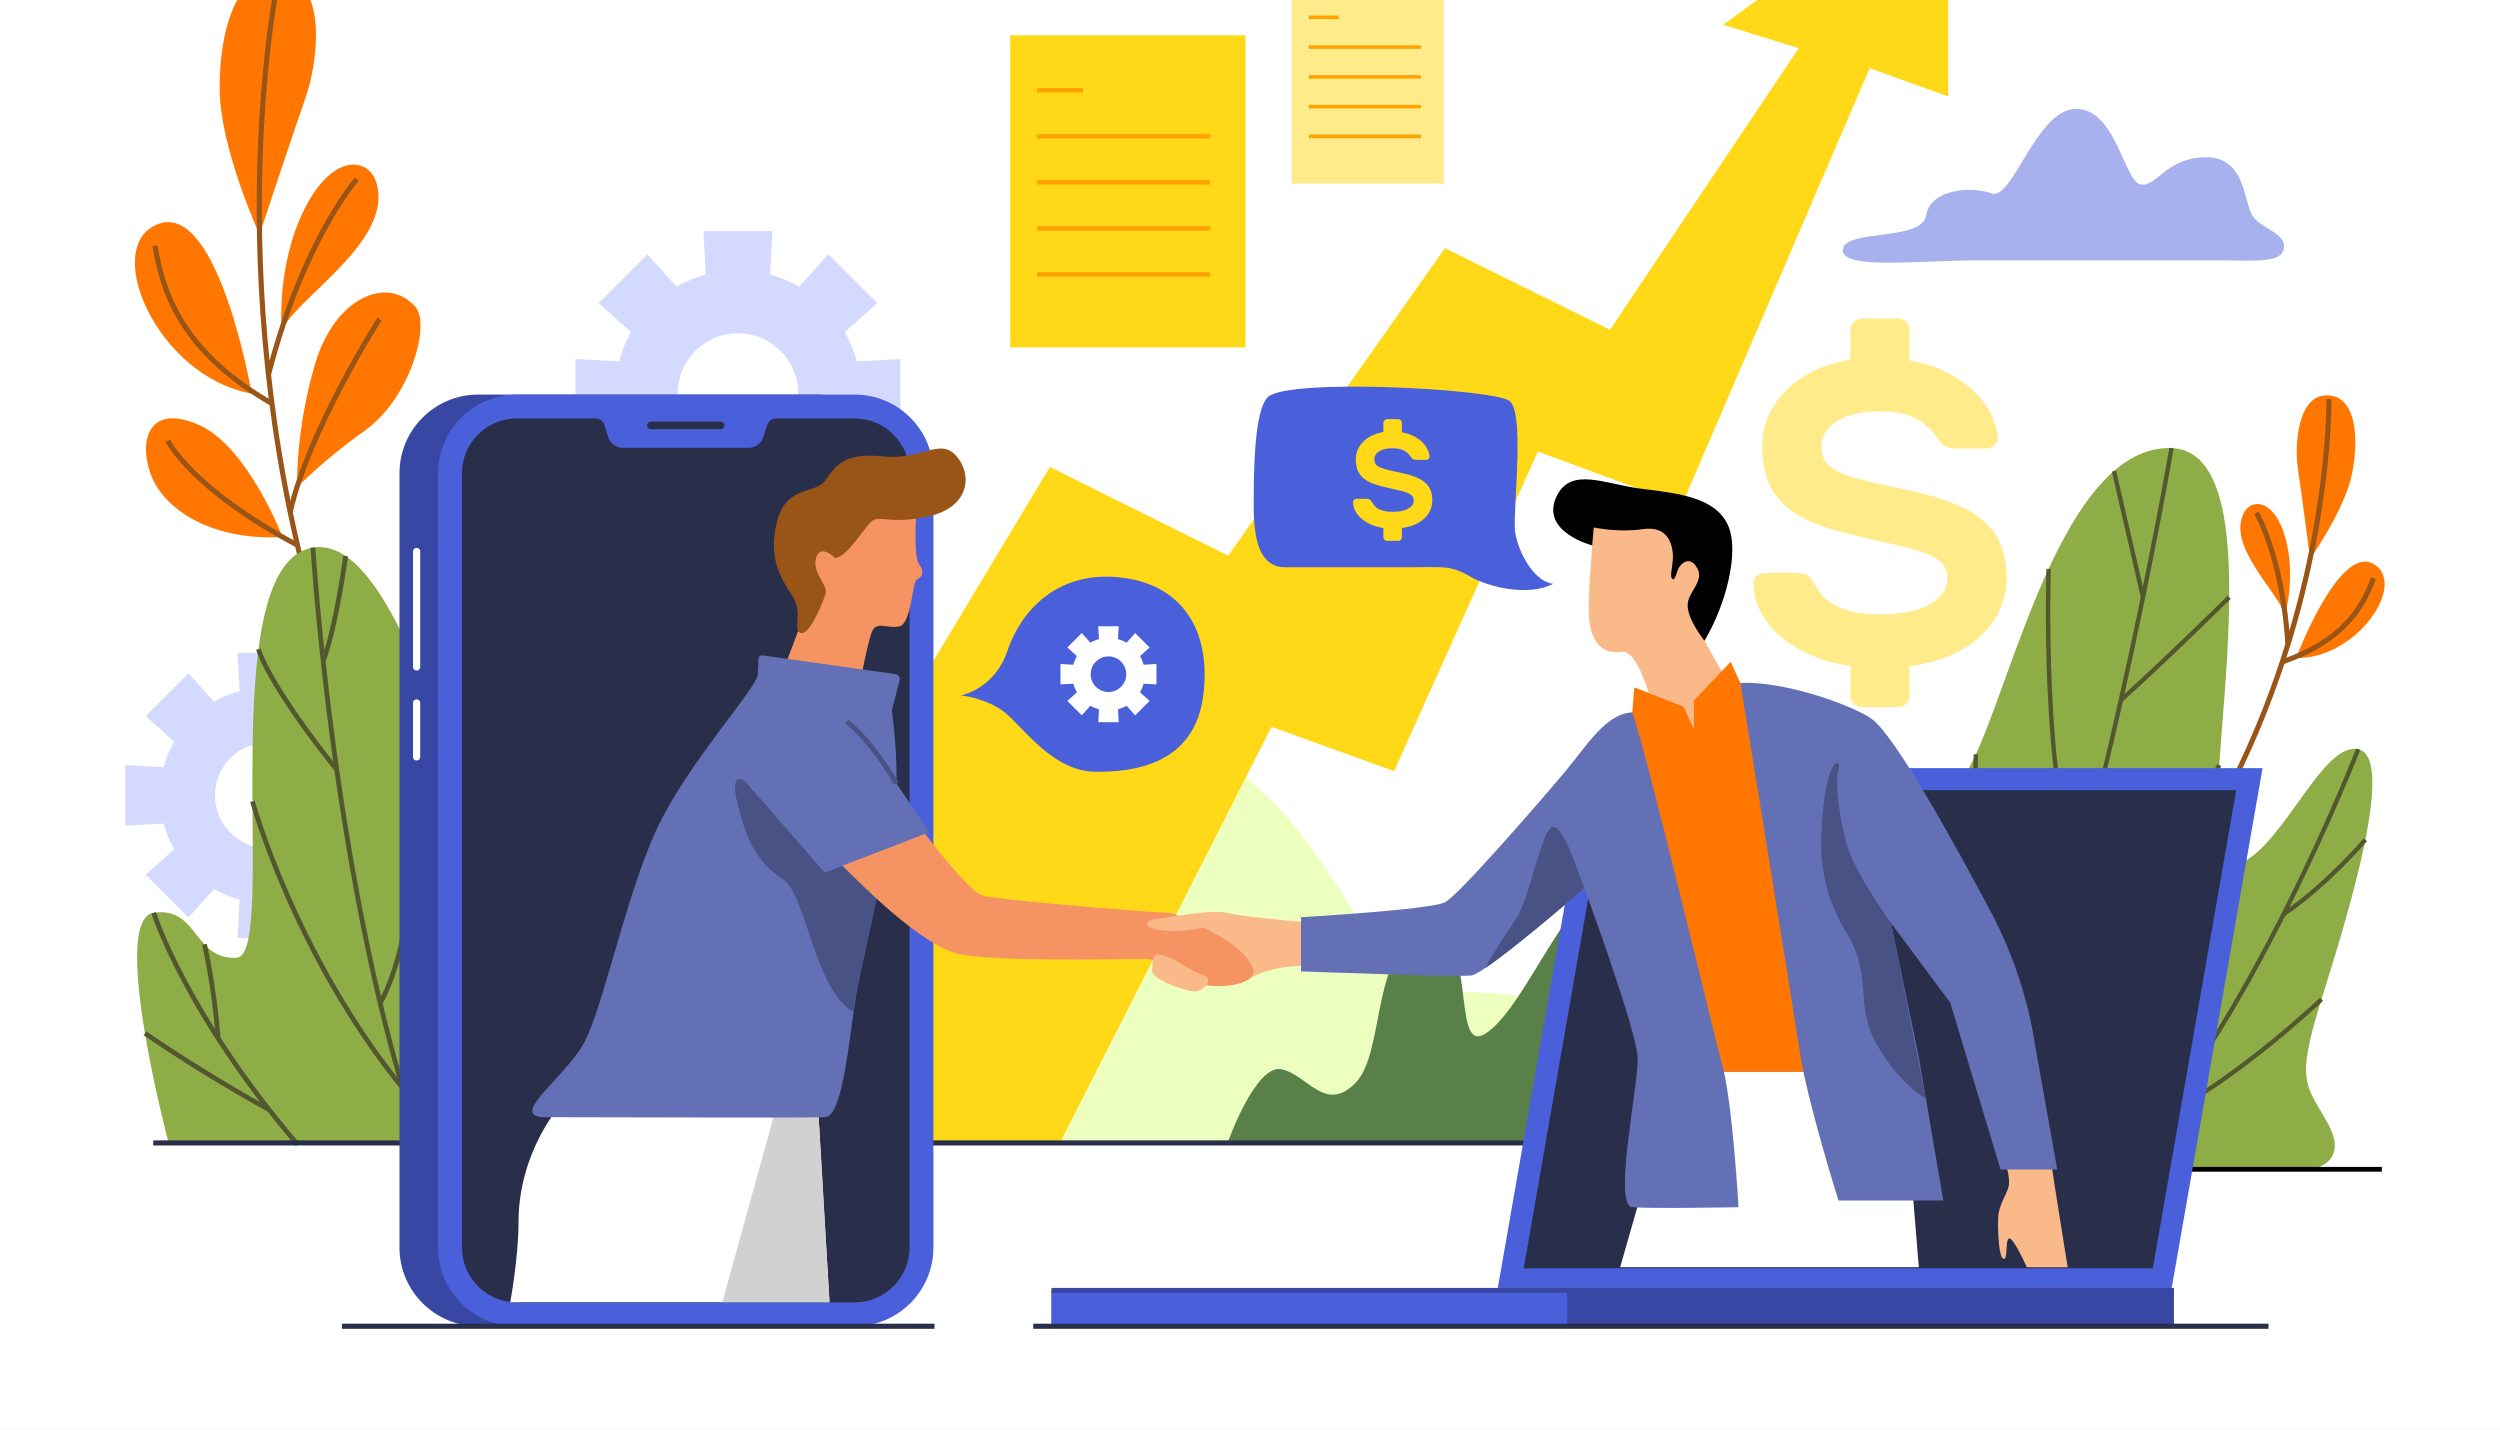 <?xml version="1.0" encoding="utf-8"?>
<svg xmlns="http://www.w3.org/2000/svg" version="1.1" width="764" height="437" viewBox="0 0 764 437"><rect x="0" y="0" width="764" height="437" fill="#808080" stroke="none"/><svg xmlns:xlink="http://www.w3.org/1999/xlink" version="1.1" x="0" y="-204" viewBox="0 0 500 500" style="enable-background:new 0 0 500 500;" xml:space="preserve" width="764" height="764">
<g id="BACKGROUND">
	<rect style="fill:#FFFFFF;" width="500" height="500"/>
</g>
<g id="OBJECTS">
	<g>
		<g>
			<rect x="202.05" y="140.567" style="fill:#FFD817;" width="47.051" height="62.427"/>
			
				<line style="fill:none;stroke:#FFA200;stroke-width:0.879;stroke-miterlimit:10;" x1="207.381" y1="151.551" x2="216.606" y2="151.551"/>
			
				<line style="fill:none;stroke:#FFA200;stroke-width:0.879;stroke-miterlimit:10;" x1="207.381" y1="160.761" x2="242.028" y2="160.761"/>
			
				<line style="fill:none;stroke:#FFA200;stroke-width:0.879;stroke-miterlimit:10;" x1="207.381" y1="169.971" x2="242.028" y2="169.971"/>
			
				<line style="fill:none;stroke:#FFA200;stroke-width:0.879;stroke-miterlimit:10;" x1="207.381" y1="179.181" x2="242.028" y2="179.181"/>
			
				<line style="fill:none;stroke:#FFA200;stroke-width:0.879;stroke-miterlimit:10;" x1="207.381" y1="188.391" x2="242.028" y2="188.391"/>
		</g>
		<g>
			<path style="fill:#FF7700;" d="M51.904,180.425c0,0,6.557-19.829,9.179-27.302c2.622-7.473,4.398-22.915-4.605-24.643     c-9.002-1.728-12.643,10.98-12.551,22.878C44.02,163.221,51.904,180.425,51.904,180.425z"/>
			<path style="fill:#FF7700;" d="M50.337,212.216c0,0-6.531-38.03-18.466-33.981C19.935,182.283,31.272,208.855,50.337,212.216z"/>
			<path style="fill:#FF7700;" d="M56.319,199.388c0,0-1.083-12.936,4.649-24.225c5.732-11.289,12.92-10.118,14.363-4.972     C78.484,181.437,60.696,192.07,56.319,199.388z"/>
			<path style="fill:#FF7700;" d="M59.425,230.956c0,0-0.405-11.151,3.584-24.641c3.989-13.49,14.616-17.796,20.128-11.368     c2.932,3.418-0.92,18.141-10.357,24.826C64.852,225.39,59.425,230.956,59.425,230.956z"/>
			<path style="fill:#FF7700;" d="M56.516,240.913c0,0-6.885-17.946-16.603-22.357c-9.718-4.411-12.312,2.474-9.854,9.564     C32.516,235.21,41.984,241.688,56.516,240.913z"/>
			<path style="fill:none;stroke:#995417;stroke-width:1.022;stroke-miterlimit:10;" d="M55.6,129.523     c0,0-12.153,58.017,7.329,126.289"/>
			<path style="fill:none;stroke:#995417;stroke-width:1.022;stroke-miterlimit:10;" d="M75.932,197.34     c-0.316,0.321-14.366,22.613-17.892,38.589"/>
			<path style="fill:none;stroke:#995417;stroke-width:1.022;stroke-miterlimit:10;" d="M33.545,221.662     c0,0,4.809,9.683,25.95,20.879"/>
			<path style="fill:none;stroke:#995417;stroke-width:1.022;stroke-miterlimit:10;" d="M31.02,182.653     c1.59,10.576,6.416,21.829,23.365,31.563"/>
			<path style="fill:none;stroke:#995417;stroke-width:1.022;stroke-miterlimit:10;" d="M71.382,169.318     c0,0-10.681,11.989-17.693,39.11"/>
		</g>
		<g>
			<path style="fill:#FF7700;" d="M462.023,245.26c0,0-1.703-13.052-2.438-17.988c-0.735-4.937,0-14.705,5.777-14.705     c5.777,0,6.521,8.298,5.051,15.651C468.946,235.548,462.023,245.26,462.023,245.26z"/>
			<path style="fill:#FF7700;" d="M459.217,265.123c0,0,8.56-22.763,15.466-18.839C481.589,250.208,471.416,265.307,459.217,265.123     z"/>
			<path style="fill:#FF7700;" d="M457.038,256.473c0,0,2.207-7.878,0-15.546c-2.207-7.668-6.795-7.797-8.299-4.784     C445.451,242.729,455.198,251.424,457.038,256.473z"/>
			<path style="fill:none;stroke:#995417;stroke-width:1.022;stroke-miterlimit:10;" d="M465.782,213.316     c0,0,0.63,37.353-19.537,77.295"/>
			<path style="fill:none;stroke:#995417;stroke-width:1.022;stroke-miterlimit:10;" d="M474.684,249.12     c-2.241,6.357-6.564,12.749-18.211,16.76"/>
			<path style="fill:none;stroke:#995417;stroke-width:1.022;stroke-miterlimit:10;" d="M451.287,236.072     c0,0,5.187,8.689,6.305,26.308"/>
		</g>
		<path style="fill:#A6B1ED;" d="M395.404,185.582c10.025,0,42.064,0,48.648,0c6.583,0,12.289,0.658,12.728-2.414    c0.439-3.072-4.252-3.731-6.186-6.364c-1.934-2.633-1.275-11.85-9.395-11.85s-10.215,6.527-13.337,5.348    c-3.122-1.179-4.878-15.223-12.778-15.004c-7.9,0.219-12.586,18.404-16.756,16.897c-4.17-1.506-12.211-0.878-13.089,4.389    c-0.878,5.267-16.174,2.658-16.665,6.803C368.083,187.532,383.624,185.582,395.404,185.582z"/>
		<g>
			<path style="fill:#FFEB8A;" d="M381.921,205.574c2.866,0.519,5.383,1.339,7.546,2.462c2.166,1.124,3.979,2.407,5.442,3.846     c1.46,1.439,2.573,2.952,3.333,4.536c0.76,1.585,1.2,3.067,1.316,4.45c0.057,0.691-0.16,1.252-0.657,1.684     c-0.499,0.433-1.069,0.648-1.713,0.648h-6.143c-0.994,0-1.74-0.186-2.237-0.561c-0.497-0.374-0.953-0.878-1.36-1.512     c-0.877-1.439-2.209-2.693-3.993-3.759c-1.786-1.065-4.43-1.599-7.942-1.599c-1.52,0-2.97,0.159-4.343,0.476     c-1.374,0.317-2.573,0.778-3.597,1.382c-1.026,0.605-1.829,1.339-2.413,2.203c-0.586,0.863-0.877,1.844-0.877,2.937     c0,1.326,0.32,2.405,0.964,3.241c0.643,0.835,1.68,1.554,3.116,2.16c1.433,0.605,3.274,1.167,5.527,1.685     c2.253,0.518,4.986,1.122,8.206,1.813c3.51,0.75,6.479,1.629,8.906,2.635c2.427,1.009,4.417,2.218,5.966,3.629     c1.55,1.413,2.663,3.039,3.336,4.882c0.671,1.844,1.01,3.946,1.01,6.307c0,2.246-0.44,4.35-1.316,6.307     c-0.879,1.958-2.15,3.715-3.816,5.269c-1.669,1.555-3.702,2.852-6.099,3.889c-2.4,1.037-5.119,1.756-8.162,2.16v5.876     c0,0.633-0.234,1.18-0.7,1.641c-0.469,0.461-1.026,0.691-1.669,0.691h-7.106c-0.643,0-1.2-0.23-1.667-0.691     c-0.469-0.461-0.703-1.008-0.703-1.641v-5.876c-2.633-0.404-5.103-1.08-7.416-2.03c-2.31-0.95-4.329-2.117-6.053-3.5     c-1.726-1.382-3.116-2.98-4.169-4.795c-1.053-1.815-1.637-3.815-1.754-6.004c-0.06-0.692,0.16-1.253,0.657-1.685     c0.497-0.432,1.067-0.648,1.713-0.648h6.143c0.993,0,1.754,0.172,2.28,0.519c0.527,0.345,0.966,0.863,1.317,1.555     c0.407,0.748,0.906,1.498,1.493,2.246c0.584,0.749,1.374,1.411,2.367,1.987c0.996,0.576,2.239,1.052,3.73,1.425     c1.493,0.376,3.35,0.563,5.573,0.563c1.756,0,3.45-0.13,5.089-0.389c1.637-0.259,3.073-0.691,4.3-1.296     c1.23-0.605,2.223-1.352,2.983-2.246c0.76-0.893,1.14-2,1.14-3.326c0-1.267-0.41-2.304-1.227-3.111     c-0.82-0.806-2.063-1.497-3.729-2.074c-1.667-0.575-3.73-1.122-6.186-1.641c-2.456-0.519-5.296-1.18-8.512-1.987     c-2.926-0.691-5.483-1.513-7.676-2.463c-2.196-0.95-4.009-2.117-5.442-3.499c-1.433-1.383-2.5-3.009-3.203-4.882     c-0.701-1.871-1.053-4.104-1.053-6.696c0-2.246,0.44-4.32,1.316-6.221c0.88-1.9,2.093-3.613,3.643-5.141     c1.55-1.526,3.406-2.793,5.573-3.802c2.163-1.006,4.533-1.741,7.106-2.203v-5.875c0-0.633,0.234-1.18,0.703-1.641     c0.467-0.461,1.023-0.692,1.667-0.692h7.106c0.643,0,1.2,0.231,1.669,0.692c0.467,0.461,0.7,1.008,0.7,1.641V205.574z"/>
		</g>
		<g>
			<g>
				<path style="fill:#8EAD46;" d="M322.629,367.367h139.669c0,0,7.667-1.09,3.333-9.045c-4.333-7.955-6.667-7.955-1.333-24.955      c5.333-17,15-48.351,7.333-50.009c-7.667-1.658-16,22.431-25.667,23.387c-9.667,0.956,12-82.854-11.667-83.616      c-23.667-0.762-33.667,56.238-42,66.238c-8.333,10-20.473-7.038-29.459,5.877c-8.986,12.915-6.485,54.744-15.293,50.458      C332.822,338.538,322.629,367.367,322.629,367.367z"/>
				<path style="fill:none;stroke:#525730;stroke-width:0.877;stroke-miterlimit:10;" d="M434.299,223.128      c0,0-15.836,93.24-38.169,144.238"/>
				<path style="fill:none;stroke:#525730;stroke-width:0.877;stroke-miterlimit:10;" d="M471.632,283.358      c0,0-22.336,57.674-48.836,84.009"/>
				<path style="fill:none;stroke:#525730;stroke-width:0.877;stroke-miterlimit:10;" d="M367.826,290.906      c0,0,13.971,38.375,13.471,76.461"/>
				<path style="fill:none;stroke:#525730;stroke-width:0.877;stroke-miterlimit:10;" d="M332.079,350.613      c0,0,3.384,9.251,9.884,16.753"/>
				<path style="fill:none;stroke:#525730;stroke-width:0.877;stroke-miterlimit:10;" d="M360.381,300.139      c0,0,3.634,2.748,12.649,7.905"/>
				<path style="fill:none;stroke:#525730;stroke-width:0.877;stroke-miterlimit:10;" d="M356.625,316.369      c0,0,9.147,14.249,23.034,24.916"/>
				<path style="fill:none;stroke:#525730;stroke-width:0.877;stroke-miterlimit:10;" d="M395.181,284.377      c0,0-1.812,40.365,8.277,64.22"/>
				<path style="fill:none;stroke:#525730;stroke-width:0.877;stroke-miterlimit:10;" d="M409.727,247.286      c0,0-1.43,43.62,6.029,60.759"/>
				<path style="fill:none;stroke:#525730;stroke-width:0.877;stroke-miterlimit:10;" d="M443.841,286.527      c0,0-14.687,30.002-34.449,43.922"/>
				<path style="fill:none;stroke:#525730;stroke-width:0.877;stroke-miterlimit:10;" d="M445.844,252.952      c0,0-12.043,11.92-21.671,20.585"/>
				
					<line style="fill:none;stroke:#525730;stroke-width:0.877;stroke-miterlimit:10;" x1="422.796" y1="227.713" x2="428.599" y2="252.952"/>
				<path style="fill:none;stroke:#525730;stroke-width:0.877;stroke-miterlimit:10;" d="M473.072,301.457      c0,0-7.456,8.828-16.366,14.911"/>
				<path style="fill:none;stroke:#525730;stroke-width:0.877;stroke-miterlimit:10;" d="M464.299,333.367      c0,0-17.802,16.881-32.402,23.608"/>
			</g>
			
				<line style="fill:none;stroke:#000000;stroke-width:0.956;stroke-miterlimit:10;" x1="476.368" y1="367.367" x2="309.922" y2="367.367"/>
		</g>
		<path style="fill:#D4DAFF;" d="M82.056,298.642v-12.103l-7.634,0.408c-0.489-1.811-1.2-3.526-2.114-5.116l5.684-5.107    l-8.558-8.558l-5.107,5.684c-1.59-0.915-3.305-1.625-5.116-2.115l0.408-7.634H47.515l0.408,7.634    c-1.811,0.489-3.526,1.2-5.116,2.115l-5.107-5.684l-8.558,8.558l5.684,5.107c-0.915,1.589-1.625,3.305-2.114,5.116l-7.635-0.408    v12.103l7.635-0.408c0.489,1.811,1.2,3.526,2.114,5.116l-5.684,5.107l8.558,8.558l5.107-5.684c1.59,0.915,3.305,1.625,5.116,2.114    l-0.408,7.635h12.103l-0.408-7.635c1.811-0.489,3.526-1.2,5.116-2.114l5.106,5.684l8.558-8.558l-5.684-5.107    c0.914-1.59,1.625-3.305,2.114-5.116L82.056,298.642z M53.567,303.163c-5.839,0-10.572-4.733-10.572-10.572    c0-5.839,4.734-10.572,10.572-10.572c5.839,0,10.572,4.733,10.572,10.572C64.139,298.429,59.406,303.163,53.567,303.163z"/>
		<path style="fill:#D4DAFF;" d="M180.075,219.117v-13.803l-8.707,0.466c-0.558-2.065-1.368-4.022-2.411-5.834l6.482-5.824    l-9.76-9.76l-5.824,6.482c-1.813-1.043-3.769-1.854-5.834-2.412l0.466-8.707h-13.803l0.466,8.707    c-2.065,0.558-4.022,1.368-5.835,2.412l-5.824-6.482l-9.76,9.76l6.482,5.824c-1.043,1.813-1.854,3.769-2.411,5.834l-8.707-0.466    v13.803l8.707-0.466c0.558,2.065,1.368,4.022,2.411,5.834l-6.482,5.824l9.76,9.76l5.824-6.482    c1.813,1.043,3.769,1.854,5.835,2.411l-0.466,8.707h13.803l-0.466-8.707c2.065-0.558,4.022-1.368,5.835-2.411l5.824,6.482    l9.76-9.76l-6.482-5.824c1.043-1.813,1.854-3.769,2.411-5.834L180.075,219.117z M147.585,224.273    c-6.659,0-12.057-5.398-12.057-12.057c0-6.659,5.398-12.057,12.057-12.057c6.659,0,12.057,5.398,12.057,12.057    C159.642,218.874,154.244,224.273,147.585,224.273z"/>
		<path style="fill:#ECFFBF;" d="M59.437,362.093h290c0,0-15-22.024-37-27.753c-22-5.729-28.517,3.751-41.009-17.239    c-12.491-20.99-23.991-33.938-38.991-34.464c-15-0.526-39.68,15.512-67.532-1.708c-32.635-20.177-59.135-2.578-60.635,23.864    C102.77,331.235,52.937,322.574,59.437,362.093z"/>
		<path style="fill:#598048;" d="M245.52,362.093c0,0,5.581-15.864,10.808-14.727c5.227,1.137,8.718,8.893,14.787,2.706    c6.068-6.187,3.061-27.775,13.977-29.61c10.916-1.835,4.806,24.186,11.944,19.799c8.783-5.399,17.942-34.054,29.033-31.415    c11.091,2.638,10.858,53.248,10.858,53.248H245.52z"/>
		<polygon style="fill:#FFD817;" points="211.977,362.093 254.31,278.878 278.818,287.736 307.586,223.805 336.387,234.471     373.934,147.138 389.644,152.805 389.644,105.471 344.644,138.471 359.748,143.138 321.996,199.471 288.977,183.138     245.644,244.646 209.977,226.9 128.742,362.093   "/>
		<g>
			<path style="fill:#8EAD46;" d="M33.806,362.41c0,0-12.024-45.022-3.069-46.343c8.955-1.321,7.935,9.482,16.584,8.998     c8.649-0.484-5.278-78.762,15.266-82.039c20.543-3.277,32.823,74.879,43.125,66.922c10.301-7.957,32.155-51.211,35.159,52.09     L33.806,362.41z"/>
			<path style="fill:none;stroke:#525730;stroke-width:0.951;stroke-miterlimit:10;" d="M62.586,243.026     c0,0,4.2,69.257,21.559,119.384"/>
			<path style="fill:none;stroke:#525730;stroke-width:0.951;stroke-miterlimit:10;" d="M69.123,244.714     c0,0-1.779,13.674-4.492,21.065"/>
			<path style="fill:none;stroke:#525730;stroke-width:0.951;stroke-miterlimit:10;" d="M51.692,263.351     c0,0,1.571,6.434,15.66,24.124"/>
			<path style="fill:none;stroke:#525730;stroke-width:0.951;stroke-miterlimit:10;" d="M86.633,274.734     c0,0-2.838,46.699-10.613,59.352"/>
			<path style="fill:none;stroke:#525730;stroke-width:0.951;stroke-miterlimit:10;" d="M30.736,316.067     c0,0,6.325,20.076,28.786,46.343"/>
			<path style="fill:none;stroke:#525730;stroke-width:0.951;stroke-miterlimit:10;" d="M50.493,293.784     c0,0,8.372,30.573,30.054,57.355"/>
			<path style="fill:none;stroke:#525730;stroke-width:0.951;stroke-miterlimit:10;" d="M40.898,322.37     c0,0,1.971,8.525,2.729,18.797"/>
			<path style="fill:none;stroke:#525730;stroke-width:0.951;stroke-miterlimit:10;" d="M28.983,340.147     c0,0,10.273,7.251,24.858,15.327"/>
		</g>
		
			<line style="fill:none;stroke:#292E4A;stroke-width:1.022;stroke-miterlimit:10;" x1="30.652" y1="362.093" x2="322.629" y2="362.093"/>
		<g>
			<path style="fill:#3747A3;" d="M95.635,398.758c-8.677,0-15.738-7.059-15.738-15.737V228.162c0-8.678,7.06-15.737,15.738-15.737     h67.584c8.677,0,15.738,7.06,15.738,15.737v154.859c0,8.677-7.06,15.737-15.738,15.737H95.635z"/>
			<path style="fill:#4A60DB;" d="M103.359,398.758c-8.677,0-15.738-7.059-15.738-15.737V228.162c0-8.678,7.06-15.737,15.738-15.737     h67.584c8.677,0,15.738,7.06,15.738,15.737v154.859c0,8.677-7.06,15.737-15.738,15.737H103.359z"/>
			<path style="fill:#292E4A;" d="M170.943,217.202H155.23c-0.832,0-1.568,0.542-1.814,1.337l-0.726,2.341     c-0.404,1.302-1.608,2.19-2.972,2.19h-25.134c-1.363,0-2.568-0.888-2.972-2.19l-0.726-2.341     c-0.246-0.795-0.982-1.337-1.814-1.337h-15.713c-6.053,0-10.96,4.907-10.96,10.96v154.859c0,6.053,4.907,10.96,10.96,10.96     h67.584c6.053,0,10.96-4.907,10.96-10.96V228.162C181.903,222.109,176.996,217.202,170.943,217.202z"/>
			<path style="fill:#292E4A;" d="M144.119,219.352h-13.935c-0.418,0-0.757-0.339-0.757-0.757l0,0c0-0.418,0.339-0.757,0.757-0.757     h13.935c0.418,0,0.756,0.339,0.756,0.757l0,0C144.875,219.014,144.537,219.352,144.119,219.352z"/>
			
				<line style="fill:none;stroke:#FFFFFF;stroke-width:1.447;stroke-linecap:round;stroke-linejoin:round;stroke-miterlimit:10;" x1="83.322" y1="243.799" x2="83.322" y2="266.891"/>
			
				<line style="fill:none;stroke:#FFFFFF;stroke-width:1.447;stroke-linecap:round;stroke-linejoin:round;stroke-miterlimit:10;" x1="83.322" y1="274.098" x2="83.322" y2="284.888"/>
		</g>
		<g>
			<polygon style="fill:#4A60DB;" points="299.477,391.581 317.732,287.131 452.512,287.131 434.257,391.581    "/>
			<polygon style="fill:#292E4A;" points="430.561,387.17 304.743,387.17 321.428,291.542 447.246,291.542    "/>
			<rect x="210.31" y="391.581" style="fill:#3747A3;" width="224.48" height="7.531"/>
			<rect x="210.31" y="391.581" style="fill:#4A60DB;" width="103.123" height="7.531"/>
			
				<line style="fill:none;stroke:#3747A3;stroke-width:0.982;stroke-miterlimit:10;" x1="434.79" y1="391.581" x2="210.31" y2="391.581"/>
		</g>
		<g>
			<path style="fill:#F9B989;" d="M400.785,365.029c0,0,1.417,3.917,0.917,5.833c-0.5,1.917-2,3.583-2.083,6.417     c-0.083,2.833,0.19,7.833,1.095,8c0.905,0.167,0.285-3.75,1.095-4.083c0.81-0.333,3.56,5.759,3.56,5.759h8.167     c0,0-2.833-17.592-3.25-20.592C409.868,363.362,400.785,365.029,400.785,365.029z"/>
			<path style="fill:#F9B989;" d="M262.035,318.029c0,0-13.167-1.083-16.5-1.917c-3.333-0.833-12.083,1.917-12.083,1.917     l14.662,12.073c0,0,3.671-2.304,7.671-2.98c4-0.676,6.75-0.426,6.75-0.426L262.035,318.029z"/>
			<path style="fill:#F9B989;" d="M318.439,242.588c-0.164,3.31-1.053,11.562-0.542,15.388c0.511,3.826,2.512,6.5,6.496,5.882     c3.984-0.618,7.529,16.214,7.529,16.214l8.564,1.28l6.188-9.392l-5.788-10.303c0,0,4.193-11.374,2.004-18.048     c-2.189-6.674-18.031-11.915-23.97-9.738C312.98,236.048,318.439,242.588,318.439,242.588z"/>
			<polygon style="fill:#FF7700;" points="326.859,270.969 336.702,274.862 338.785,279.362 338.785,273.612 346.136,265.862      348.077,270.112 367.702,347.862 338.452,347.862 321.327,279.362 326.452,275.987    "/>
			<polygon style="fill:#FFFFFF;" points="383.762,386.954 324.032,386.954 335.202,347.862 380.565,347.862    "/>
			<path style="fill:#6470B5;" d="M326.452,275.987c2.917,7.958,16.042,63.292,18.063,70.792c2.021,7.5,3.188,28.167,3.188,28.167     s-17.333,0.333-21.25,0c-3.917-0.333,1.25-24.333,1.083-29.833c-0.167-5.5-10.667-34-10.667-34s-19.667,17.167-22.667,17.5     c-3,0.333-34-0.833-34-0.833v-10.833c0,0,26-1.5,28.833-3c2.833-1.5,20-21.333,24.167-26.333     C317.368,282.612,321.202,276.195,326.452,275.987z"/>
			<path style="fill:#495285;" d="M310.577,298.862c-2.25,0.25-4.625,14.5-7.5,18.625c-1.828,2.623-4.46,6.656-6.041,9.635     c6.334-4.228,19.833-16.01,19.833-16.01C315.577,308.112,312.827,298.612,310.577,298.862z"/>
			<path style="fill:#6470B5;" d="M400.111,367.408h11.341l-4.463-25.033c-1.441-9.236-4.407-18.163-8.785-26.422     c-7.423-14.003-19.003-34.934-23.753-38.592c-3.132-2.412-17.25-7.75-26.375-7.25c0,0,10.375,63.75,11.875,73.75     s7.75,29.75,7.75,29.75h20.962l-4.902-28.694l-5.56-26.806l11.84,15.914L400.111,367.408z"/>
			<path style="fill:#495285;" d="M378.202,318.112c0,0-7.125-9.875-8.75-15.375s-2.5-13.125-1.75-15.25s-1.75-3-2.875,6.125     s-1.125,17.25,4.375,26.25s1.625,14.25,6,22.25s9.986,11.149,9.986,11.149L378.202,318.112z"/>
			<path d="M311.262,232.903c2.859-6.223,9.703-2.507,17.264-1.612c7.561,0.894,14.611,1.857,17.061,7.241     c2.449,5.384-0.587,16.346-4.701,23.125c0,0-3.322-4.143-3.356-6.993c-0.034-2.851,3.355-4.688,1.949-7.442     c-1.406-2.754-3.423-1.014-3.871,0.171s-0.714,2.431-1.23,1.808c-0.516-0.623,0.442-3.174,0.158-5.299     c-0.284-2.125-1.31-5.276-6.059-4.556c-4.749,0.721-9.737-0.344-9.737-0.344l-0.3,3.588     C318.439,242.588,308.044,239.909,311.262,232.903z"/>
		</g>
		<path style="fill:#A6B1ED;" d="M99.183,127.303c15.621,0,94.643,0,112.408,0s25.116-2.234,15.927-8.616    c-9.189-6.382-11.945-6.701-15.008-13.083c-3.063-6.382-10.108-10.531-19.909-9.254c-9.801,1.276-16.421,4.787-23.984-2.872    c-7.563-7.659-14.608-19.466-32.985-12.445c-19.155,7.318-20.079,24.89-35.529,28.401    C84.651,112.943,67.635,127.303,99.183,127.303z"/>
		<g>
			<path style="fill:#4A60DB;" d="M192.174,272.58c0,0,6.715-1.174,9.319-8.93c2.604-7.756,9.692-15.856,22.132-14.699     c12.44,1.157,18.732,10.226,17.033,23.629c-1.699,13.403-13.182,15.413-21.689,15.276c-8.508-0.137-14.35-8.961-18.01-11.854     C197.298,273.108,192.174,272.58,192.174,272.58z"/>
			<path style="fill:#FFFFFF;" d="M231.291,270.389v-4.077l-2.572,0.138c-0.165-0.61-0.404-1.188-0.712-1.723l1.915-1.72     l-2.883-2.883l-1.72,1.915c-0.535-0.308-1.113-0.547-1.723-0.712l0.138-2.572h-4.077l0.138,2.572     c-0.61,0.165-1.188,0.404-1.723,0.712l-1.72-1.915l-2.883,2.883l1.915,1.72c-0.308,0.535-0.548,1.113-0.712,1.723l-2.572-0.138     v4.077l2.572-0.138c0.165,0.61,0.404,1.188,0.712,1.723l-1.915,1.72l2.883,2.883l1.72-1.915c0.535,0.308,1.113,0.547,1.723,0.712     l-0.138,2.572h4.077l-0.138-2.572c0.61-0.165,1.188-0.404,1.723-0.712l1.72,1.915l2.883-2.883l-1.915-1.72     c0.308-0.535,0.548-1.113,0.712-1.723L231.291,270.389z M221.695,271.912c-1.967,0-3.561-1.594-3.561-3.561     c0-1.967,1.594-3.561,3.561-3.561c1.967,0,3.561,1.594,3.561,3.561C225.256,270.318,223.662,271.912,221.695,271.912z"/>
		</g>
		<g>
			<rect x="258.328" y="129.867" style="fill:#FFEB8A;" width="30.427" height="40.371"/>
			
				<line style="fill:none;stroke:#FFA200;stroke-width:0.715;stroke-miterlimit:10;" x1="261.775" y1="136.97" x2="267.741" y2="136.97"/>
			
				<line style="fill:none;stroke:#FFA200;stroke-width:0.715;stroke-miterlimit:10;" x1="261.775" y1="142.926" x2="284.181" y2="142.926"/>
			
				<line style="fill:none;stroke:#FFA200;stroke-width:0.715;stroke-miterlimit:10;" x1="261.775" y1="148.882" x2="284.181" y2="148.882"/>
			
				<line style="fill:none;stroke:#FFA200;stroke-width:0.715;stroke-miterlimit:10;" x1="261.775" y1="154.838" x2="284.181" y2="154.838"/>
			
				<line style="fill:none;stroke:#FFA200;stroke-width:0.715;stroke-miterlimit:10;" x1="261.775" y1="160.794" x2="284.181" y2="160.794"/>
		</g>
		<g>
			<path style="fill:#4A60DB;" d="M253.592,212.91c4.085-3.858,45.475-1.604,48.345,0.813c2.869,2.416,0.929,19.012,1.01,25.215     c0.047,3.631,3.417,10.88,7.697,11.333c-4.932,2.567-12.785,0.755-16.712-1.51c-3.927-2.265-5.187-1.797-12.637-1.797     c-7.45,0-19.313,0-24.213,0c-4.9,0-6.343-4.848-6.343-12.248C250.74,227.315,250.874,215.478,253.592,212.91z"/>
			<g>
				<path style="fill:#FFD817;" d="M280.387,219.968c0.897,0.162,1.685,0.419,2.362,0.77c0.678,0.352,1.245,0.753,1.703,1.204      c0.457,0.45,0.805,0.924,1.043,1.419c0.238,0.496,0.376,0.96,0.412,1.393c0.018,0.216-0.05,0.392-0.206,0.527      c-0.156,0.135-0.335,0.203-0.536,0.203h-1.922c-0.311,0-0.545-0.058-0.7-0.176c-0.155-0.117-0.298-0.275-0.426-0.473      c-0.274-0.45-0.691-0.843-1.25-1.176c-0.559-0.333-1.386-0.5-2.486-0.5c-0.476,0-0.929,0.05-1.359,0.149      c-0.43,0.099-0.805,0.243-1.126,0.432c-0.321,0.189-0.573,0.419-0.755,0.69c-0.184,0.27-0.274,0.577-0.274,0.919      c0,0.415,0.1,0.753,0.302,1.014c0.201,0.261,0.526,0.486,0.975,0.676c0.449,0.189,1.025,0.365,1.73,0.527      c0.705,0.162,1.561,0.351,2.568,0.567c1.098,0.235,2.028,0.51,2.787,0.825c0.76,0.316,1.382,0.694,1.867,1.136      c0.485,0.442,0.833,0.951,1.044,1.528c0.21,0.577,0.316,1.235,0.316,1.974c0,0.703-0.138,1.361-0.412,1.974      c-0.275,0.613-0.673,1.163-1.195,1.649c-0.522,0.487-1.159,0.893-1.909,1.217c-0.751,0.325-1.602,0.549-2.555,0.676v1.839      c0,0.198-0.073,0.369-0.219,0.514c-0.147,0.144-0.321,0.216-0.522,0.216h-2.224c-0.201,0-0.376-0.072-0.522-0.216      c-0.147-0.144-0.22-0.315-0.22-0.514v-1.839c-0.824-0.126-1.597-0.338-2.321-0.635c-0.723-0.297-1.355-0.663-1.894-1.095      c-0.54-0.432-0.975-0.933-1.305-1.501c-0.33-0.568-0.512-1.194-0.549-1.879c-0.019-0.217,0.05-0.392,0.206-0.527      s0.334-0.203,0.536-0.203h1.922c0.311,0,0.549,0.054,0.714,0.162c0.165,0.108,0.302,0.27,0.412,0.487      c0.127,0.234,0.284,0.469,0.467,0.703c0.183,0.234,0.43,0.442,0.741,0.622c0.312,0.18,0.701,0.329,1.167,0.446      c0.467,0.117,1.048,0.176,1.744,0.176c0.55,0,1.08-0.04,1.593-0.122c0.512-0.081,0.962-0.216,1.346-0.406      c0.385-0.189,0.696-0.423,0.934-0.703c0.238-0.279,0.357-0.626,0.357-1.041c0-0.396-0.128-0.721-0.384-0.974      c-0.257-0.252-0.646-0.468-1.167-0.649c-0.522-0.18-1.167-0.351-1.936-0.514c-0.769-0.162-1.657-0.369-2.664-0.622      c-0.916-0.216-1.716-0.473-2.402-0.771c-0.687-0.297-1.255-0.662-1.703-1.095c-0.449-0.433-0.782-0.942-1.002-1.528      c-0.219-0.585-0.33-1.284-0.33-2.096c0-0.703,0.138-1.352,0.412-1.947c0.275-0.595,0.655-1.131,1.14-1.609      c0.485-0.478,1.066-0.874,1.744-1.19c0.677-0.315,1.419-0.545,2.224-0.69v-1.839c0-0.198,0.073-0.369,0.22-0.514      c0.146-0.144,0.32-0.217,0.522-0.217h2.224c0.201,0,0.375,0.072,0.522,0.217c0.146,0.144,0.219,0.315,0.219,0.514V219.968z"/>
			</g>
		</g>
		<g>
			<path style="fill:#FFFFFF;" d="M163.577,354.362l2.322,39.583h-63.852c0,0,1.655-8.829,1.655-15.958     c0-14.25,8.5-23.625,8.5-23.625H163.577z"/>
			<polygon style="fill:#D1D1D1;" points="144.468,393.945 165.899,393.945 163.577,354.362 155.407,354.362    "/>
			<path style="fill:#F59462;" d="M183.285,235.695c0,0-0.667,9,0.5,10.583c1.167,1.583,0.727,2.583-0.345,3.083     c-1.072,0.5-1.072,8.833-3.572,9.417c-2.5,0.583-4.666-1.309-5.583,1.346c-0.917,2.654-2.083,9.071-2.083,9.071l-15.75-1.083     l4.417-11.667c0,0-3-8.667-1-16.167S182.785,228.195,183.285,235.695z"/>
			<path style="fill:#6470B5;" d="M152.702,264.612l26.363,3.715c0.606,0.086,1.004,0.679,0.851,1.272l-1.547,6.013     c0,0,1.333,9.333,0.833,16.333s-6.167,31.333-7.667,38.833s-2.667,26-6.5,26.167c-3.833,0.167-48.333,0-56,0     s3.833-7.833,7.667-14.667c3.833-6.833,8.5-29.833,14.667-43c6.167-13.167,19.833-27.917,20.167-30.792     S151.231,264.405,152.702,264.612z"/>
			<path style="fill:#495285;" d="M150.441,291.371c-2.785-3.507-4.348-2.634-2.856,3.241s3.367,11.125,8.867,14.625     c4.965,3.159,6.163,21.899,14.257,26.712c0.277-1.98,0.546-3.767,0.826-5.17c1.226-6.132,5.237-23.512,6.933-33.476     C178.462,297.303,152.784,294.322,150.441,291.371z"/>
			<path style="fill:#F59462;" d="M183.952,298.862c0,0,9.5,12.861,12.583,13.764c3.083,0.903,33.917,3.403,36.583,3.403     c2.667,0,8.75,3.75,11.167,4.917c2.417,1.167,8.75,6.5,5.5,8.417c-3.25,1.917-8.917,1.75-12.167,0s-5.917-4.083-8.833-4.083     s-31.506,0.725-37.75-1.167c-8.666-2.625-22.117-17.25-24.308-19.167L183.952,298.862z"/>
			<path style="fill:#F9B989;" d="M230.389,327.487c0.25-1.897-0.125-3.813,2.625-2.813s5.563,3.313,7.75,3.938     s-0.063,3.188-1.813,3.188S230.137,329.4,230.389,327.487z"/>
			<path style="fill:#F9B989;" d="M230.077,317.55c0,0,11.312-2.064,14.188-1.595c2.875,0.469,1.01,1.652-2.25,2.657     C234.514,320.925,227.035,319.07,230.077,317.55z"/>
			<path style="fill:#995417;" d="M167.035,245.112c0,0-3-3-3.833,0c-0.833,3,2.5,5.5,1.917,7.167     c-0.583,1.667-3.083,8.167-4.917,7.833c-1.833-0.333,0.5-4-1.667-7.333c-2.167-3.333-5-7.333-3.167-14.833     c1.833-7.5,7.667-5.5,9.667-8.333c2-2.833,3.667-5.667,11.5-4.833c7.833,0.833,11.333-3.796,14.667-0.148     c3.333,3.648,2.833,10.315-5.5,12.148c-8.333,1.833-10-0.667-11.75,1.333C172.202,240.112,169.202,244.945,167.035,245.112z"/>
			<path style="fill:#6470B5;" d="M148.618,289.279l16.333,18.75l20.917-8.083c0,0-9.833-14.833-13.167-18.833     c-3.333-4-9.167-8.083-14.167-7.25C153.535,274.695,144.535,283.862,148.618,289.279z"/>
			<path style="fill:none;stroke:#495285;stroke-miterlimit:10;" d="M169.352,277.817c0,0,4.521,3.242,9.935,12.393"/>
		</g>
		
			<line style="fill:none;stroke:#292E4A;stroke-width:1.022;stroke-miterlimit:10;" x1="68.39" y1="398.758" x2="186.89" y2="398.758"/>
		
			<line style="fill:none;stroke:#292E4A;stroke-width:1.022;stroke-miterlimit:10;" x1="206.647" y1="398.758" x2="453.702" y2="398.758"/>
	</g>
</g>
<g id="DESIGNED_BY_FREEPIK">
	<g>
		<g id="XMLID_319_">
			<g id="XMLID_338_">
				<path id="XMLID_346_" style="fill:#A5B7C6;" d="M260.104,465.465c-0.432,0.443-0.803,0.931-1.108,1.453l-0.465-0.241      c-0.067-0.298-0.349-0.503-0.659-0.466c-0.331,0.039-0.568,0.339-0.529,0.67s0.339,0.568,0.67,0.529      c0.065-0.008,0.127-0.026,0.184-0.052l0.451,0.234c-0.251,0.554-0.433,1.139-0.539,1.744l0.746,0.132      c0.23-1.306,0.85-2.507,1.792-3.473L260.104,465.465z"/>
				<path id="XMLID_345_" style="fill:#A5B7C6;" d="M265.592,463.163c-0.171,0-0.341,0.006-0.51,0.017l-0.074-0.626      c0.188-0.149,0.296-0.389,0.266-0.645c-0.046-0.393-0.402-0.674-0.795-0.628s-0.674,0.402-0.628,0.795      c0.03,0.254,0.189,0.461,0.405,0.564l0.073,0.624c-0.714,0.116-1.403,0.332-2.06,0.646l0.327,0.684      c0.934-0.447,1.942-0.673,2.995-0.673c0.496,0,0.993,0.053,1.475,0.158l0.161-0.741      C266.693,463.222,266.142,463.163,265.592,463.163z"/>
				<path id="XMLID_344_" style="fill:#A5B7C6;" d="M272.194,465.711c0.331-0.04,0.566-0.341,0.525-0.672      c-0.04-0.331-0.341-0.566-0.672-0.526c-0.309,0.038-0.535,0.304-0.53,0.609l-0.416,0.363c-0.418-0.43-0.89-0.813-1.408-1.139      l-0.404,0.641c1.134,0.715,2.021,1.726,2.563,2.925l0.691-0.313c-0.251-0.554-0.568-1.072-0.942-1.545l0.402-0.351      C272.065,465.716,272.129,465.719,272.194,465.711z"/>
				<path id="XMLID_343_" style="fill:#A5B7C6;" d="M265.044,473.372c-0.386,0.023-0.775,0.035-1.157,0.035      c-0.88,0-1.733-0.061-2.478-0.179c-0.39-0.062-0.846-0.155-1.27-0.292c1.046,1.861,3.069,3.125,5.388,3.125      c2.855,0,5.262-1.916,5.95-4.504c-0.682,0.449-1.505,0.825-2.459,1.123C267.839,473.047,266.464,473.286,265.044,473.372z"/>
				<path id="XMLID_339_" style="fill:#A5B7C6;" d="M265.592,464.68c-3.352,0-6.08,2.666-6.08,5.943      c0,0.426,0.046,0.849,0.137,1.261c0.674,0.483,2.706,0.89,5.348,0.731c2.879-0.173,5.297-0.957,6.672-2.159      c-0.005-0.195-0.021-0.39-0.045-0.582C271.244,466.913,268.65,464.68,265.592,464.68z M263.432,471.194      c-1.02,0-1.85-0.83-1.85-1.85c0-1.02,0.83-1.85,1.85-1.85c1.02,0,1.85,0.83,1.85,1.85      C265.282,470.365,264.452,471.194,263.432,471.194z M268.17,470.286c-0.75,0-1.36-0.61-1.36-1.36s0.61-1.361,1.36-1.361      c0.75,0,1.361,0.61,1.361,1.361S268.92,470.286,268.17,470.286z"/>
			</g>
			<path id="XMLID_336_" style="fill:#A5B7C6;" d="M281.595,466.547c-0.295-0.116-0.806-0.309-1.382-0.237     c-0.551,0.069-0.844,0.341-0.844,1.007v0.866h2.228v1.717h-2.228v5.455h-1.932v-5.455h-1.34v-1.717h1.34v-0.888     c0-1.68,0.896-2.783,2.568-2.783c0.642,0,1.157,0.122,1.59,0.308L281.595,466.547z"/>
			<path id="XMLID_334_" style="fill:#A5B7C6;" d="M286.298,469.879c-0.177-0.03-0.358-0.046-0.526-0.046     c-0.896,0-1.51,0.548-1.51,1.614v3.908h-1.932v-7.172h1.873v0.785c0.451-0.673,1.14-0.977,2.021-0.977     c0.414,0,0.848,0.128,1.094,0.337L286.298,469.879z"/>
			<path id="XMLID_331_" style="fill:#A5B7C6;" d="M293.965,471.757c0,0.222-0.015,0.489-0.037,0.651h-5.085     c0.207,1.036,0.933,1.488,1.843,1.488c0.622,0,1.295-0.252,1.813-0.688l1.132,1.243c-0.814,0.748-1.85,1.088-3.057,1.088     c-2.198,0-3.723-1.495-3.723-3.753c0-2.258,1.48-3.797,3.627-3.797C292.544,467.99,293.958,469.522,293.965,471.757z      M288.851,471.091h3.175c-0.177-0.918-0.733-1.436-1.562-1.436C289.554,469.655,289.021,470.203,288.851,471.091z"/>
			<path id="XMLID_328_" style="fill:#A5B7C6;" d="M301.618,471.757c0,0.222-0.015,0.489-0.037,0.651h-5.085     c0.207,1.036,0.932,1.488,1.843,1.488c0.622,0,1.295-0.252,1.813-0.688l1.132,1.243c-0.814,0.748-1.85,1.088-3.057,1.088     c-2.198,0-3.723-1.495-3.723-3.753c0-2.258,1.48-3.797,3.627-3.797C300.197,467.99,301.611,469.522,301.618,471.757z      M296.504,471.091h3.175c-0.178-0.918-0.733-1.436-1.562-1.436C297.207,469.655,296.674,470.203,296.504,471.091z"/>
			<path id="XMLID_325_" style="fill:#A5B7C6;" d="M309.964,471.764c0,2.154-1.495,3.775-3.471,3.775     c-0.962,0-1.643-0.378-2.109-0.933v3.708h-1.924v-10.133h1.887v0.792c0.466-0.585,1.155-0.984,2.139-0.984     C308.469,467.99,309.964,469.61,309.964,471.764z M304.287,471.764c0,1.132,0.747,1.976,1.843,1.976     c1.14,0,1.85-0.881,1.85-1.976c0-1.095-0.71-1.976-1.85-1.976C305.035,469.788,304.287,470.632,304.287,471.764z"/>
			<path id="XMLID_322_" style="fill:#A5B7C6;" d="M313.068,465.836c0,0.696-0.54,1.229-1.236,1.229     c-0.696,0-1.229-0.533-1.229-1.229c0-0.696,0.533-1.243,1.229-1.243C312.527,464.592,313.068,465.14,313.068,465.836z      M312.809,475.354h-1.932v-7.172h1.932V475.354z"/>
			<path id="XMLID_320_" style="fill:#A5B7C6;" d="M316.032,470.736l2.702-2.554h2.368l-3.479,3.375l3.501,3.797h-2.376     l-2.716-2.901v2.901H314.1v-10.658h1.932V470.736z"/>
		</g>
		<g>
			<path style="fill:#A5B7C6;" d="M184.412,475.289v-1.055c-0.527,0.718-1.391,1.23-2.388,1.23c-1.846,0-3.149-1.406-3.149-3.706     c0-2.256,1.289-3.721,3.149-3.721c0.952,0,1.816,0.469,2.388,1.245v-3.765h1.099v9.77H184.412z M184.412,473.37v-3.208     c-0.395-0.615-1.245-1.143-2.124-1.143c-1.421,0-2.27,1.172-2.27,2.739c0,1.567,0.85,2.724,2.27,2.724     C183.168,474.483,184.017,473.986,184.412,473.37z"/>
			<path style="fill:#A5B7C6;" d="M186.932,471.744c0-2.051,1.465-3.706,3.486-3.706c2.139,0,3.398,1.67,3.398,3.794v0.279h-5.727     c0.088,1.333,1.025,2.446,2.549,2.446c0.805,0,1.626-0.322,2.182-0.894l0.527,0.718c-0.703,0.703-1.655,1.084-2.812,1.084     C188.44,475.465,186.932,473.956,186.932,471.744z M190.403,468.947c-1.509,0-2.256,1.274-2.314,2.358h4.643     C192.718,470.25,192.015,468.947,190.403,468.947z"/>
			<path style="fill:#A5B7C6;" d="M194.607,474.351l0.571-0.791c0.469,0.542,1.362,1.011,2.329,1.011c1.084,0,1.67-0.513,1.67-1.216     c0-1.714-4.38-0.659-4.38-3.281c0-1.098,0.952-2.036,2.636-2.036c1.201,0,2.051,0.454,2.622,1.026l-0.513,0.762     c-0.424-0.513-1.201-0.894-2.109-0.894c-0.967,0-1.567,0.483-1.567,1.113c0,1.552,4.38,0.527,4.38,3.281     c0,1.187-0.952,2.138-2.783,2.138C196.306,475.465,195.325,475.113,194.607,474.351z"/>
			<path style="fill:#A5B7C6;" d="M201.477,466.471c0-0.41,0.337-0.747,0.732-0.747c0.41,0,0.747,0.337,0.747,0.747     c0,0.41-0.337,0.732-0.747,0.732C201.814,467.203,201.477,466.881,201.477,466.471z M201.667,475.289v-7.075h1.099v7.075H201.667     z"/>
			<path style="fill:#A5B7C6;" d="M204.582,477.105l0.556-0.82c0.586,0.703,1.289,0.967,2.3,0.967c1.172,0,2.27-0.571,2.27-2.124     v-1.011c-0.513,0.718-1.377,1.26-2.373,1.26c-1.845,0-3.149-1.377-3.149-3.662c0-2.27,1.289-3.677,3.149-3.677     c0.952,0,1.802,0.469,2.373,1.245v-1.069h1.098v6.87c0,2.344-1.641,3.076-3.369,3.076     C206.237,478.16,205.417,477.926,204.582,477.105z M209.709,473.253v-3.091c-0.381-0.615-1.23-1.143-2.109-1.143     c-1.421,0-2.27,1.128-2.27,2.695c0,1.553,0.849,2.695,2.27,2.695C208.478,474.41,209.328,473.868,209.709,473.253z"/>
			<path style="fill:#A5B7C6;" d="M217.413,475.289v-4.629c0-1.245-0.63-1.641-1.582-1.641c-0.865,0-1.685,0.527-2.095,1.099v5.17     h-1.099v-7.075h1.099v1.025c0.498-0.586,1.465-1.201,2.519-1.201c1.48,0,2.256,0.747,2.256,2.285v4.966H217.413z"/>
			<path style="fill:#A5B7C6;" d="M219.932,471.744c0-2.051,1.465-3.706,3.486-3.706c2.139,0,3.398,1.67,3.398,3.794v0.279h-5.727     c0.088,1.333,1.025,2.446,2.549,2.446c0.806,0,1.626-0.322,2.183-0.894l0.527,0.718c-0.703,0.703-1.655,1.084-2.812,1.084     C221.441,475.465,219.932,473.956,219.932,471.744z M223.404,468.947c-1.509,0-2.256,1.274-2.314,2.358h4.643     C225.718,470.25,225.015,468.947,223.404,468.947z"/>
			<path style="fill:#A5B7C6;" d="M233.35,475.289v-1.055c-0.527,0.718-1.392,1.23-2.388,1.23c-1.846,0-3.149-1.406-3.149-3.706     c0-2.256,1.289-3.721,3.149-3.721c0.952,0,1.817,0.469,2.388,1.245v-3.765h1.098v9.77H233.35z M233.35,473.37v-3.208     c-0.396-0.615-1.245-1.143-2.124-1.143c-1.421,0-2.27,1.172-2.27,2.739c0,1.567,0.849,2.724,2.27,2.724     C232.105,474.483,232.954,473.986,233.35,473.37z"/>
			<path style="fill:#A5B7C6;" d="M239.692,475.289v-9.77h1.098v3.765c0.572-0.776,1.421-1.245,2.388-1.245     c1.845,0,3.149,1.465,3.149,3.721c0,2.299-1.304,3.706-3.149,3.706c-0.996,0-1.86-0.513-2.388-1.23v1.055H239.692z      M242.9,474.483c1.436,0,2.285-1.157,2.285-2.724c0-1.568-0.85-2.739-2.285-2.739c-0.864,0-1.728,0.527-2.109,1.143v3.208     C241.171,473.986,242.036,474.483,242.9,474.483z"/>
			<path style="fill:#A5B7C6;" d="M247.528,477.061c0.161,0.073,0.425,0.117,0.601,0.117c0.483,0,0.805-0.161,1.055-0.747     l0.469-1.069l-2.959-7.148h1.187l2.358,5.8l2.344-5.8h1.201l-3.545,8.51c-0.425,1.025-1.143,1.421-2.08,1.435     c-0.234,0-0.601-0.044-0.805-0.103L247.528,477.061z"/>
		</g>
	</g>
</g>
</svg></svg>

